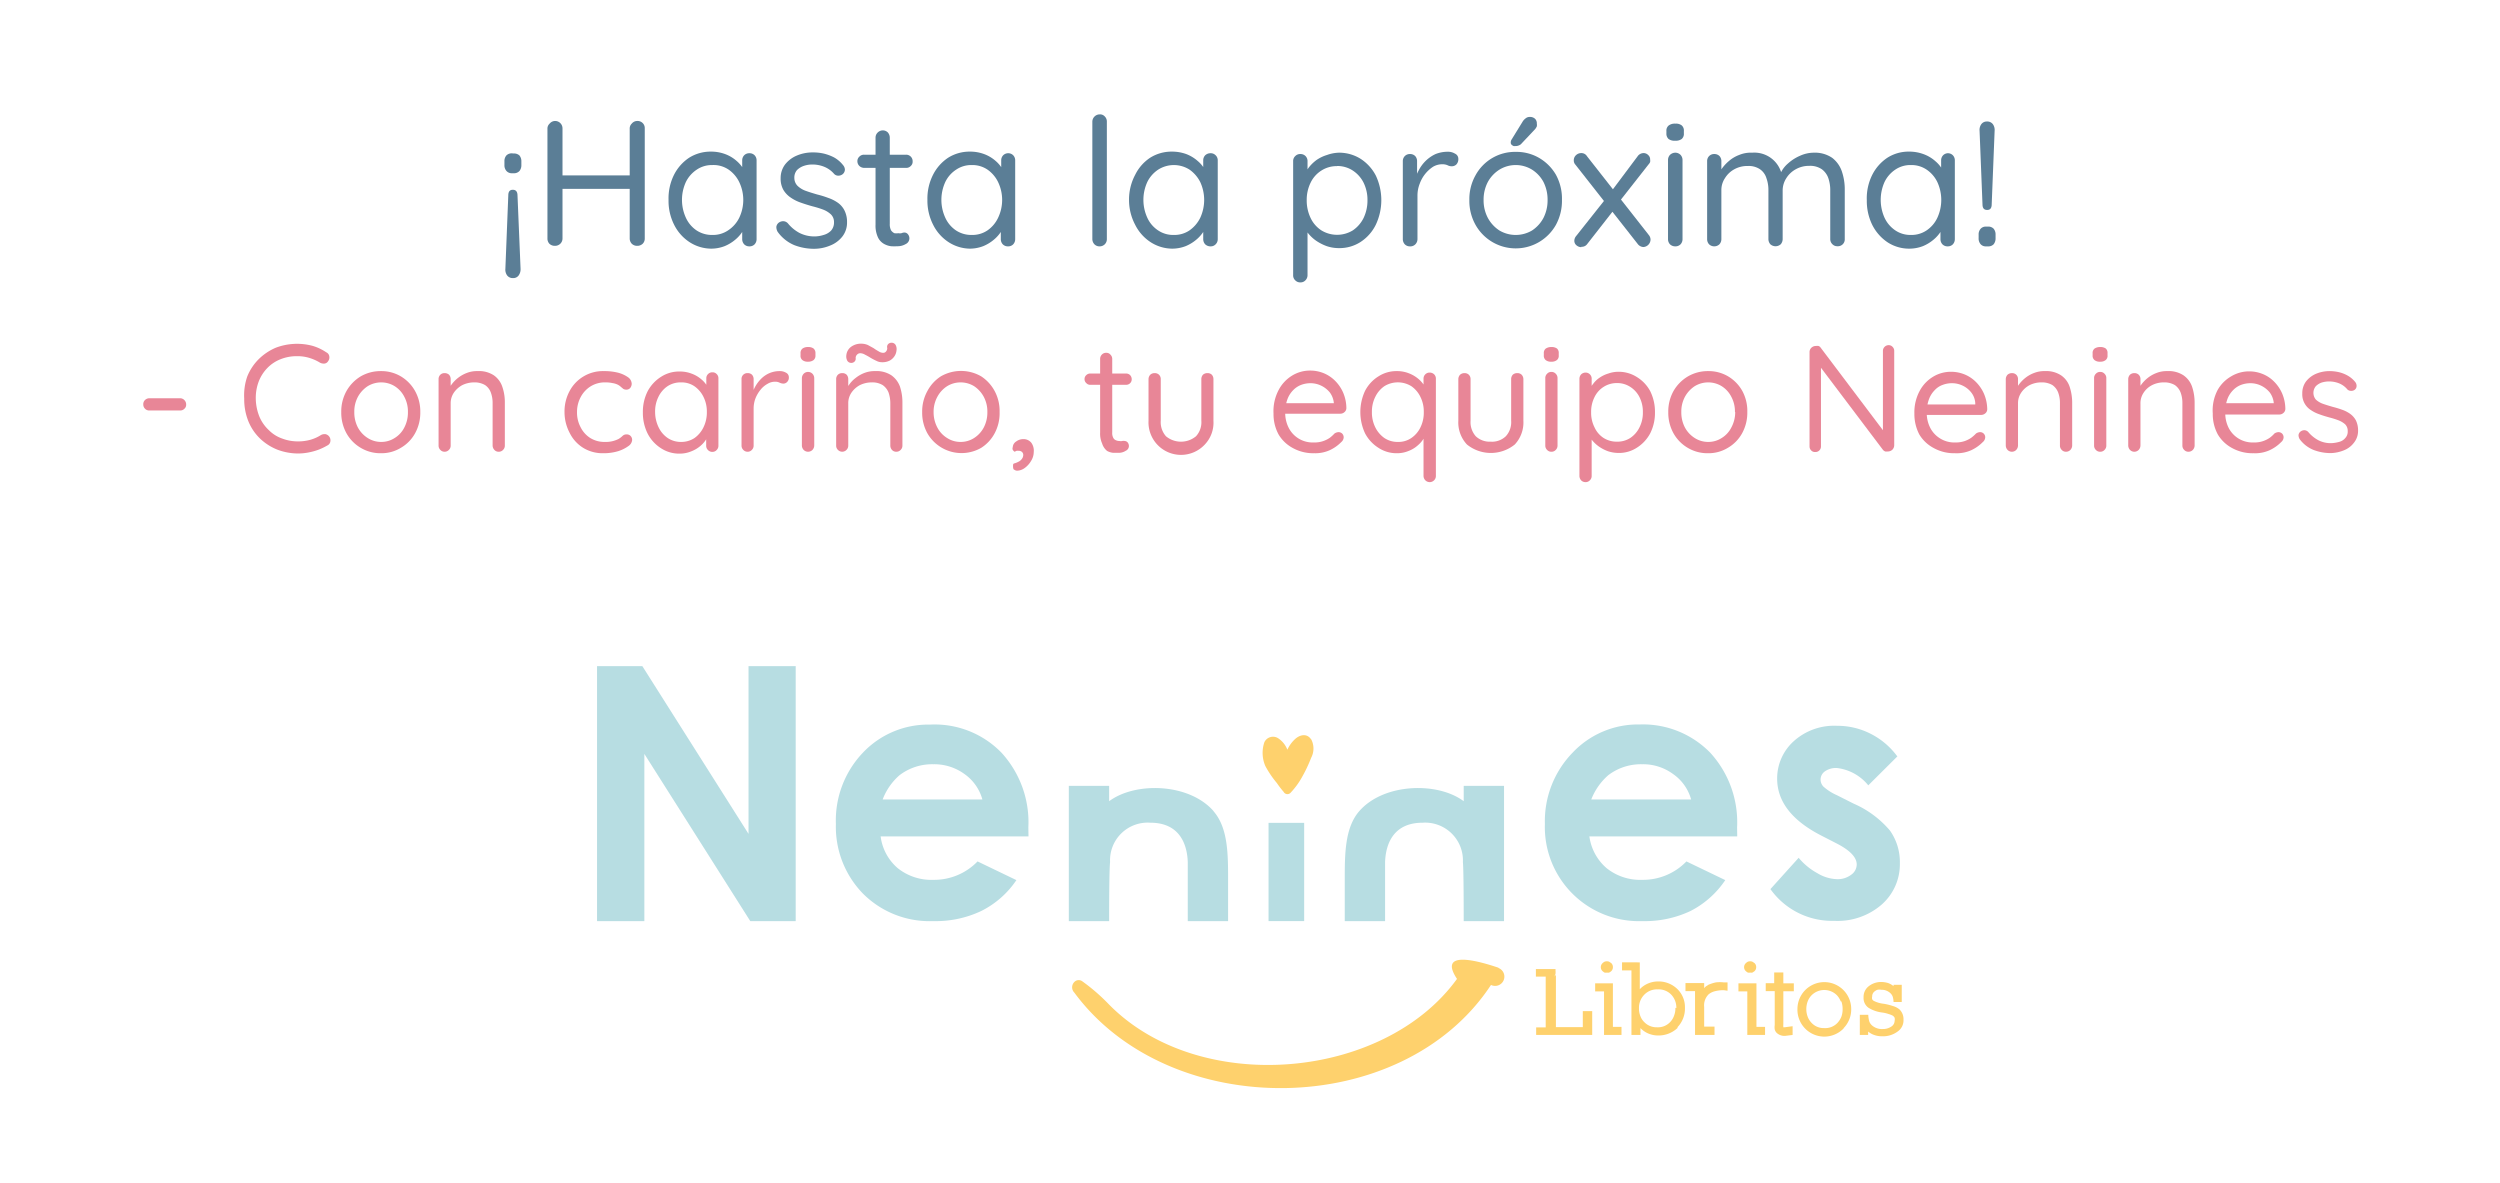 <svg id="Capa_1" data-name="Capa 1" xmlns="http://www.w3.org/2000/svg" viewBox="0 0 186 88"><defs><style>.cls-1{fill:#5b7e96;}.cls-2{fill:#e88697;}.cls-3{fill:#fed16d;}.cls-4{fill:#b7dde2;}</style></defs><path class="cls-1" d="M38.22,11.42a.58.58,0,0,1,.43.15.68.68,0,0,1,.14.44v.27a.68.68,0,0,1-.14.44.55.55,0,0,1-.43.17H38.1a.53.53,0,0,1-.42-.17.63.63,0,0,1-.15-.44V12a.63.63,0,0,1,.15-.44.55.55,0,0,1,.42-.15Zm-.07,2.7c.22,0,.33.12.35.36L38.73,20a.79.79,0,0,1-.14.49.49.49,0,0,1-.42.2.52.52,0,0,1-.44-.2A.73.73,0,0,1,37.6,20l.22-5.54Q37.85,14.12,38.15,14.12Z"/><path class="cls-1" d="M41.3,9a.55.55,0,0,1,.55.54v8.21a.54.54,0,0,1-.17.39.56.56,0,0,1-.39.15.58.58,0,0,1-.41-.15.56.56,0,0,1-.15-.39V9.58a.49.49,0,0,1,.16-.38A.54.54,0,0,1,41.3,9Zm0,4.05h6.17v1h-6.2ZM47.41,9a.54.54,0,0,1,.41.16.52.52,0,0,1,.15.38v8.21a.53.53,0,0,1-.16.39.58.58,0,0,1-.41.15.56.56,0,0,1-.39-.15.57.57,0,0,1-.16-.39V9.58A.5.5,0,0,1,47,9.2.53.53,0,0,1,47.41,9Z"/><path class="cls-1" d="M55.76,11.4a.52.52,0,0,1,.38.15.54.54,0,0,1,.15.38v5.86a.56.56,0,0,1-.15.39.52.52,0,0,1-.38.15.53.53,0,0,1-.39-.15.56.56,0,0,1-.15-.39V16.53l.25,0a1.22,1.22,0,0,1-.2.65,2.59,2.59,0,0,1-.54.63,3,3,0,0,1-.81.5,2.79,2.79,0,0,1-1,.19A3,3,0,0,1,51.28,18a3.29,3.29,0,0,1-1.13-1.29,3.93,3.93,0,0,1-.41-1.84A3.91,3.91,0,0,1,50.15,13a3.32,3.32,0,0,1,1.13-1.27,3,3,0,0,1,1.6-.45,3,3,0,0,1,1.06.18,2.72,2.72,0,0,1,.86.51,2.51,2.51,0,0,1,.57.7,1.68,1.68,0,0,1,.19.77l-.34-.08V11.93a.54.54,0,0,1,.15-.38A.53.53,0,0,1,55.76,11.4ZM53,17.48a2,2,0,0,0,1.17-.34A2.36,2.36,0,0,0,55,16.2a3.08,3.08,0,0,0,0-2.65,2.4,2.4,0,0,0-.79-.93A2,2,0,0,0,53,12.28a2,2,0,0,0-1.16.34,2.34,2.34,0,0,0-.81.92,3.19,3.19,0,0,0,0,2.66,2.28,2.28,0,0,0,.79.94A2.07,2.07,0,0,0,53,17.48Z"/><path class="cls-1" d="M57.86,17.25a.71.71,0,0,1-.1-.37.46.46,0,0,1,.22-.34.54.54,0,0,1,.33-.08.48.48,0,0,1,.32.17,2.82,2.82,0,0,0,.85.7,2.47,2.47,0,0,0,1.17.26,2.32,2.32,0,0,0,.63-.11,1.22,1.22,0,0,0,.55-.32.9.9,0,0,0,.22-.62.79.79,0,0,0-.23-.59,1.79,1.79,0,0,0-.59-.36,7.19,7.19,0,0,0-.78-.24c-.29-.08-.58-.17-.86-.27a3,3,0,0,1-.76-.38,1.79,1.79,0,0,1-.55-.58,1.7,1.7,0,0,1-.2-.87,1.67,1.67,0,0,1,.32-1,2.17,2.17,0,0,1,.87-.67,3,3,0,0,1,1.21-.24,3.56,3.56,0,0,1,.78.08,3.43,3.43,0,0,1,.79.29,2.26,2.26,0,0,1,.67.57.55.55,0,0,1,.14.33.45.45,0,0,1-.18.36.51.51,0,0,1-.32.1.42.42,0,0,1-.3-.13,1.92,1.92,0,0,0-.71-.52,2.32,2.32,0,0,0-.92-.18,1.91,1.91,0,0,0-.62.1,1.32,1.32,0,0,0-.51.31.85.85,0,0,0-.2.6.83.83,0,0,0,.24.58,1.71,1.71,0,0,0,.61.37c.25.09.54.18.85.27a6.94,6.94,0,0,1,.81.25,2.85,2.85,0,0,1,.72.36,1.56,1.56,0,0,1,.5.58,1.91,1.91,0,0,1,.19.88,1.69,1.69,0,0,1-.35,1.06,2.15,2.15,0,0,1-.91.67,3.09,3.09,0,0,1-1.22.24,4.08,4.08,0,0,1-1.44-.27A2.9,2.9,0,0,1,57.86,17.25Z"/><path class="cls-1" d="M64.29,11.51h3.12a.48.48,0,0,1,.49.5.42.42,0,0,1-.14.34.45.45,0,0,1-.35.14H64.29a.52.52,0,0,1-.35-.14.49.49,0,0,1-.15-.35.45.45,0,0,1,.15-.35A.47.47,0,0,1,64.29,11.51ZM65.68,9.7a.53.53,0,0,1,.38.16.6.6,0,0,1,.14.39v6.4a1,1,0,0,0,.09.48.65.65,0,0,0,.25.22,1,1,0,0,0,.3,0,.56.56,0,0,0,.23,0,.59.59,0,0,1,.23-.05.33.33,0,0,1,.25.13.47.47,0,0,1-.17.73,1.17,1.17,0,0,1-.62.16,4,4,0,0,1-.46,0,1.44,1.44,0,0,1-.54-.18,1.09,1.09,0,0,1-.44-.48,2.06,2.06,0,0,1-.18-.95V10.25a.53.53,0,0,1,.16-.39A.55.55,0,0,1,65.68,9.7Z"/><path class="cls-1" d="M75,11.4a.52.52,0,0,1,.38.15.54.54,0,0,1,.15.38v5.86a.56.56,0,0,1-.15.39.52.52,0,0,1-.38.15.53.53,0,0,1-.39-.15.56.56,0,0,1-.15-.39V16.53l.25,0a1.32,1.32,0,0,1-.2.65,2.59,2.59,0,0,1-.54.63,3,3,0,0,1-.81.5,2.79,2.79,0,0,1-1,.19A3,3,0,0,1,70.55,18a3.29,3.29,0,0,1-1.13-1.29A3.93,3.93,0,0,1,69,14.87,3.91,3.91,0,0,1,69.42,13a3.32,3.32,0,0,1,1.13-1.27,3,3,0,0,1,1.6-.45,3,3,0,0,1,1.06.18,2.72,2.72,0,0,1,.86.51,2.31,2.31,0,0,1,.56.7,1.58,1.58,0,0,1,.2.77l-.34-.08V11.93a.54.54,0,0,1,.15-.38A.53.53,0,0,1,75,11.4ZM72.3,17.48a2,2,0,0,0,1.17-.34,2.36,2.36,0,0,0,.79-.94,3.08,3.08,0,0,0,0-2.65,2.4,2.4,0,0,0-.79-.93,2,2,0,0,0-1.17-.34,2,2,0,0,0-1.16.34,2.27,2.27,0,0,0-.81.92,3.19,3.19,0,0,0,0,2.66,2.28,2.28,0,0,0,.79.94A2.07,2.07,0,0,0,72.3,17.48Z"/><path class="cls-1" d="M82.35,17.79a.53.53,0,0,1-.16.39.54.54,0,0,1-.38.15.52.52,0,0,1-.38-.15.57.57,0,0,1-.16-.39V9.05a.55.55,0,0,1,.55-.54.46.46,0,0,1,.38.16.52.52,0,0,1,.15.38Z"/><path class="cls-1" d="M90.07,11.4a.5.5,0,0,1,.37.15.51.51,0,0,1,.16.38v5.86a.53.53,0,0,1-.16.39.5.5,0,0,1-.37.15.57.57,0,0,1-.4-.15.56.56,0,0,1-.15-.39V16.53l.25,0a1.22,1.22,0,0,1-.2.65,2.59,2.59,0,0,1-.54.63,3,3,0,0,1-.81.5,2.79,2.79,0,0,1-1,.19A3,3,0,0,1,85.58,18a3.29,3.29,0,0,1-1.13-1.29A3.93,3.93,0,0,1,84,14.87,3.91,3.91,0,0,1,84.46,13a3.22,3.22,0,0,1,1.12-1.27,3,3,0,0,1,1.6-.45,3.12,3.12,0,0,1,1.07.18,2.79,2.79,0,0,1,.85.51,2.34,2.34,0,0,1,.57.7,1.7,1.7,0,0,1,.2.77l-.35-.08V11.93a.54.54,0,0,1,.15-.38A.57.57,0,0,1,90.07,11.4Zm-2.74,6.08a2,2,0,0,0,1.17-.34,2.47,2.47,0,0,0,.8-.94,3.17,3.17,0,0,0,0-2.65,2.51,2.51,0,0,0-.8-.93,2.17,2.17,0,0,0-2.33,0,2.34,2.34,0,0,0-.81.92,3.19,3.19,0,0,0,0,2.66,2.23,2.23,0,0,0,.8.94A2,2,0,0,0,87.33,17.48Z"/><path class="cls-1" d="M99.6,11.36a3,3,0,0,1,1.62.45,3.28,3.28,0,0,1,1.14,1.25,4.29,4.29,0,0,1,0,3.66A3.22,3.22,0,0,1,101.23,18a2.88,2.88,0,0,1-1.6.46,2.83,2.83,0,0,1-.93-.15,3.59,3.59,0,0,1-.78-.4,2.83,2.83,0,0,1-.59-.55,2.09,2.09,0,0,1-.35-.63l.3-.17v3.91a.54.54,0,0,1-.15.38.49.49,0,0,1-.38.16.5.5,0,0,1-.38-.15.5.5,0,0,1-.16-.39V12a.5.5,0,0,1,.16-.39.5.5,0,0,1,.38-.15.52.52,0,0,1,.38.15.53.53,0,0,1,.15.39v1.17l-.2-.1a1.83,1.83,0,0,1,.32-.64,2.94,2.94,0,0,1,.57-.54,2.8,2.8,0,0,1,.76-.36A2.83,2.83,0,0,1,99.6,11.36Zm-.12,1a2.11,2.11,0,0,0-1.17.33,2.18,2.18,0,0,0-.8.9,2.9,2.9,0,0,0-.29,1.31,3,3,0,0,0,.29,1.32,2.24,2.24,0,0,0,.8.92,2.24,2.24,0,0,0,2.34,0,2.39,2.39,0,0,0,.8-.92,3,3,0,0,0,.29-1.32,2.9,2.9,0,0,0-.29-1.31,2.33,2.33,0,0,0-.8-.9A2.11,2.11,0,0,0,99.48,12.35Z"/><path class="cls-1" d="M104.9,18.33a.52.52,0,0,1-.38-.15.56.56,0,0,1-.15-.39V12a.53.53,0,0,1,.15-.39.52.52,0,0,1,.38-.15.53.53,0,0,1,.39.15.56.56,0,0,1,.14.39v1.74l-.16-.28a2.76,2.76,0,0,1,.29-.8,2.71,2.71,0,0,1,.52-.7,2.63,2.63,0,0,1,.73-.5,2.44,2.44,0,0,1,.9-.17,1,1,0,0,1,.54.14.42.42,0,0,1,.25.39.57.57,0,0,1-.15.42.48.48,0,0,1-.33.13.64.64,0,0,1-.33-.08,1,1,0,0,0-.4-.07,1.37,1.37,0,0,0-.66.18,2.53,2.53,0,0,0-1,1.26,2.39,2.39,0,0,0-.17.89v3.23a.56.56,0,0,1-.15.39A.52.52,0,0,1,104.9,18.33Z"/><path class="cls-1" d="M116.21,14.88a3.75,3.75,0,0,1-.45,1.85A3.44,3.44,0,0,1,114.52,18a3.43,3.43,0,0,1-4.74-1.27,3.65,3.65,0,0,1-.46-1.85,3.62,3.62,0,0,1,.46-1.84,3.34,3.34,0,0,1,3-1.74,3.34,3.34,0,0,1,1.75.46A3.46,3.46,0,0,1,115.76,13,3.72,3.72,0,0,1,116.21,14.88Zm-1.07,0a2.92,2.92,0,0,0-.31-1.35,2.48,2.48,0,0,0-.85-.91,2.32,2.32,0,0,0-2.42,0,2.51,2.51,0,0,0-.86.91,2.81,2.81,0,0,0-.32,1.35,2.77,2.77,0,0,0,.32,1.34,2.57,2.57,0,0,0,.86.93,2.38,2.38,0,0,0,2.42,0,2.54,2.54,0,0,0,.85-.93A2.88,2.88,0,0,0,115.14,14.88Zm-2.46-4a.34.34,0,0,1-.18-.08.22.22,0,0,1-.1-.21.4.4,0,0,1,.07-.22l.8-1.3a.84.84,0,0,1,.22-.25.47.47,0,0,1,.32-.12.54.54,0,0,1,.4.14.48.48,0,0,1,.13.36.59.59,0,0,1,0,.2,1.06,1.06,0,0,1-.12.2l-1,1.06a.48.48,0,0,1-.22.16A.58.58,0,0,1,112.68,10.86Z"/><path class="cls-1" d="M117.65,11.39a.48.48,0,0,1,.42.23l4.62,5.89a.54.54,0,0,1,.11.32.57.57,0,0,1-.53.55.57.57,0,0,1-.44-.25l-4.62-5.88a.45.45,0,0,1-.12-.32.51.51,0,0,1,.17-.39A.56.56,0,0,1,117.65,11.39Zm0,7a.56.56,0,0,1-.35-.13.43.43,0,0,1-.17-.35.56.56,0,0,1,.12-.33l2.18-2.75.57.88-1.93,2.47A.49.49,0,0,1,117.65,18.36Zm4.61-7a.47.47,0,0,1,.37.15.42.42,0,0,1,.14.33.57.57,0,0,1,0,.18.47.47,0,0,1-.1.16L120.48,15l-.56-.81,1.91-2.55A.55.55,0,0,1,122.26,11.39Z"/><path class="cls-1" d="M124.63,10.47a.75.75,0,0,1-.49-.13.53.53,0,0,1-.16-.41V9.74a.48.48,0,0,1,.18-.41.75.75,0,0,1,.49-.13.69.69,0,0,1,.47.13.5.5,0,0,1,.16.41v.19a.5.5,0,0,1-.16.41A.75.75,0,0,1,124.63,10.47Zm.55,7.32a.56.56,0,0,1-.15.39.54.54,0,0,1-.38.15.57.57,0,0,1-.4-.15.56.56,0,0,1-.15-.39V11.91a.56.56,0,0,1,.15-.39.58.58,0,0,1,.4-.16.55.55,0,0,1,.38.16.56.56,0,0,1,.15.39Z"/><path class="cls-1" d="M130.37,11.36a2.09,2.09,0,0,1,2.22,1.76h-.2l.09-.24a2.1,2.1,0,0,1,.55-.72,3.23,3.23,0,0,1,.89-.57,2.5,2.5,0,0,1,1-.23,2.29,2.29,0,0,1,1.39.38,2.14,2.14,0,0,1,.72,1,4.17,4.17,0,0,1,.22,1.41v3.63a.51.51,0,0,1-.54.54.5.5,0,0,1-.38-.15.53.53,0,0,1-.16-.39v-3.6a2.73,2.73,0,0,0-.14-.92,1.38,1.38,0,0,0-.49-.67,1.53,1.53,0,0,0-.93-.25,2,2,0,0,0-1,.25,1.91,1.91,0,0,0-.71.67,1.68,1.68,0,0,0-.27.92v3.6a.6.6,0,0,1-.14.39.58.58,0,0,1-.78,0,.6.6,0,0,1-.14-.39V14.15a2.57,2.57,0,0,0-.15-.9,1.24,1.24,0,0,0-.48-.66,1.5,1.5,0,0,0-.9-.24,2,2,0,0,0-1,.24,1.85,1.85,0,0,0-.7.66,1.59,1.59,0,0,0-.27.9v3.64a.56.56,0,0,1-.15.39.56.56,0,0,1-.76,0,.56.56,0,0,1-.15-.39V12a.53.53,0,0,1,.15-.39.52.52,0,0,1,.38-.15.53.53,0,0,1,.39.15.56.56,0,0,1,.14.39v1l-.29.32a2,2,0,0,1,.27-.69,3.08,3.08,0,0,1,.57-.64,2.5,2.5,0,0,1,.77-.46A2.26,2.26,0,0,1,130.37,11.36Z"/><path class="cls-1" d="M144.91,11.4a.52.52,0,0,1,.38.15.54.54,0,0,1,.15.38v5.86a.56.56,0,0,1-.15.39.52.52,0,0,1-.38.15.53.53,0,0,1-.39-.15.56.56,0,0,1-.15-.39V16.53l.25,0a1.32,1.32,0,0,1-.2.65,2.59,2.59,0,0,1-.54.63,3,3,0,0,1-.81.5,2.79,2.79,0,0,1-1,.19,2.93,2.93,0,0,1-1.63-.47,3.4,3.4,0,0,1-1.14-1.29,4.05,4.05,0,0,1-.41-1.84A3.91,3.91,0,0,1,139.3,13a3.32,3.32,0,0,1,1.13-1.27,2.93,2.93,0,0,1,1.6-.45,3.06,3.06,0,0,1,1.06.18A2.72,2.72,0,0,1,144,12a2.31,2.31,0,0,1,.56.7,1.58,1.58,0,0,1,.2.77l-.34-.08V11.93a.54.54,0,0,1,.15-.38A.53.53,0,0,1,144.91,11.4Zm-2.73,6.08a2,2,0,0,0,1.16-.34,2.3,2.3,0,0,0,.8-.94,3.17,3.17,0,0,0,0-2.65,2.34,2.34,0,0,0-.8-.93,2,2,0,0,0-1.16-.34,2,2,0,0,0-1.17.34,2.32,2.32,0,0,0-.8.92,3.25,3.25,0,0,0,0,2.66,2.3,2.3,0,0,0,.8.94A2,2,0,0,0,142.18,17.48Z"/><path class="cls-1" d="M147.78,18.33a.51.51,0,0,1-.42-.16.64.64,0,0,1-.15-.45v-.26a.62.62,0,0,1,.15-.44.51.51,0,0,1,.42-.16h.12a.54.54,0,0,1,.43.16.66.66,0,0,1,.14.44v.26a.69.69,0,0,1-.14.45.54.54,0,0,1-.43.16Zm.07-2.71c-.22,0-.33-.11-.35-.35l-.22-5.54a.73.73,0,0,1,.13-.49.5.5,0,0,1,.42-.2.52.52,0,0,1,.44.2.73.73,0,0,1,.13.49l-.22,5.54C148.16,15.51,148.05,15.62,147.85,15.62Z"/><path class="cls-2" d="M11.11,30.54a.42.42,0,0,1-.32-.13.44.44,0,0,1-.13-.32.42.42,0,0,1,.13-.33.46.46,0,0,1,.32-.13H13.4a.43.43,0,0,1,.32.14.45.45,0,0,1,.13.34.38.38,0,0,1-.13.3.42.42,0,0,1-.32.13Z"/><path class="cls-2" d="M24.27,26.21a.39.39,0,0,1,.23.3.47.47,0,0,1-.1.38.35.35,0,0,1-.26.16.61.61,0,0,1-.32-.06,3.38,3.38,0,0,0-.8-.36,3,3,0,0,0-.91-.13,3.23,3.23,0,0,0-1.22.22,2.79,2.79,0,0,0-1,.66,3,3,0,0,0-.64,1,3.44,3.44,0,0,0-.22,1.26A3.73,3.73,0,0,0,19.3,31,2.91,2.91,0,0,0,20,32a2.59,2.59,0,0,0,1,.63,3.27,3.27,0,0,0,1.19.21,3.37,3.37,0,0,0,.9-.12,3,3,0,0,0,.8-.36.61.61,0,0,1,.32-.06.47.47,0,0,1,.37.54.39.39,0,0,1-.22.3,4.79,4.79,0,0,1-.64.31,4.61,4.61,0,0,1-.75.21,4.13,4.13,0,0,1-.78.08,4.42,4.42,0,0,1-1.54-.28,4,4,0,0,1-1.28-.81,3.75,3.75,0,0,1-.88-1.28,4.38,4.38,0,0,1-.32-1.71A4.27,4.27,0,0,1,18.4,28a3.87,3.87,0,0,1,.85-1.28,4.1,4.1,0,0,1,1.27-.85,4.46,4.46,0,0,1,2.73-.14A3.6,3.6,0,0,1,24.27,26.21Z"/><path class="cls-2" d="M31.27,30.66a3.16,3.16,0,0,1-.39,1.58,2.82,2.82,0,0,1-1.06,1.08,2.76,2.76,0,0,1-1.48.4,2.86,2.86,0,0,1-1.5-.4,2.89,2.89,0,0,1-1.06-1.08,3.16,3.16,0,0,1-.39-1.58,3.13,3.13,0,0,1,.39-1.57A3,3,0,0,1,26.84,28a2.94,2.94,0,0,1,1.5-.39,2.85,2.85,0,0,1,1.48.39,2.92,2.92,0,0,1,1.06,1.09A3.13,3.13,0,0,1,31.27,30.66Zm-.92,0a2.32,2.32,0,0,0-.27-1.14,2,2,0,0,0-.72-.79,1.91,1.91,0,0,0-1-.28,1.93,1.93,0,0,0-1,.28,2.22,2.22,0,0,0-.73.79,2.32,2.32,0,0,0-.27,1.14,2.41,2.41,0,0,0,.27,1.15,2.11,2.11,0,0,0,.73.78,1.85,1.85,0,0,0,1,.29,1.83,1.83,0,0,0,1-.29,1.94,1.94,0,0,0,.72-.78A2.41,2.41,0,0,0,30.35,30.66Z"/><path class="cls-2" d="M35.53,27.61a2,2,0,0,1,1.22.32,1.69,1.69,0,0,1,.62.84,3.51,3.51,0,0,1,.19,1.2v3.17a.44.44,0,0,1-.13.33.43.43,0,0,1-.32.14.42.42,0,0,1-.33-.14.49.49,0,0,1-.13-.33V30a2.22,2.22,0,0,0-.13-.79,1.14,1.14,0,0,0-.43-.56,1.53,1.53,0,0,0-.82-.2,2,2,0,0,0-.87.2,1.8,1.8,0,0,0-.63.56,1.39,1.39,0,0,0-.24.79v3.14a.44.44,0,0,1-.13.33.43.43,0,0,1-.32.14.42.42,0,0,1-.32-.14.44.44,0,0,1-.13-.33V28.22a.45.45,0,0,1,.13-.34.44.44,0,0,1,.32-.12.48.48,0,0,1,.33.12.49.49,0,0,1,.12.34V29l-.23.25a1.69,1.69,0,0,1,.26-.59,2.6,2.6,0,0,1,.51-.54,2.52,2.52,0,0,1,.68-.38A2.07,2.07,0,0,1,35.53,27.61Z"/><path class="cls-2" d="M44.94,27.61a4.21,4.21,0,0,1,1.05.12,2.32,2.32,0,0,1,.74.34.62.62,0,0,1,.27.49.53.53,0,0,1-.1.29.36.36,0,0,1-.29.14.43.43,0,0,1-.24-.06l-.18-.15a1,1,0,0,0-.23-.16,1.37,1.37,0,0,0-.4-.12,2.29,2.29,0,0,0-.52-.05,2,2,0,0,0-1.09.29,2.08,2.08,0,0,0-.74.79,2.34,2.34,0,0,0-.28,1.13,2.3,2.3,0,0,0,.27,1.13,2,2,0,0,0,.72.8,2,2,0,0,0,1.07.29,2.1,2.1,0,0,0,.63-.07,2.25,2.25,0,0,0,.4-.15,1.65,1.65,0,0,0,.3-.23.4.4,0,0,1,.3-.11.38.38,0,0,1,.3.12.41.41,0,0,1,.11.31.6.6,0,0,1-.28.44,2.63,2.63,0,0,1-.77.38,3.73,3.73,0,0,1-1.09.15,2.76,2.76,0,0,1-1.5-.4,2.72,2.72,0,0,1-1-1.1A3.32,3.32,0,0,1,42,30.66a3.2,3.2,0,0,1,.37-1.55,2.8,2.8,0,0,1,2.54-1.5Z"/><path class="cls-2" d="M53,27.7a.41.41,0,0,1,.32.13.42.42,0,0,1,.13.32v5a.44.44,0,0,1-.13.33.42.42,0,0,1-.32.14.44.44,0,0,1-.33-.14.44.44,0,0,1-.13-.33V32.07l.21,0a1,1,0,0,1-.17.55,2.14,2.14,0,0,1-.46.55,2.38,2.38,0,0,1-.69.41,2.24,2.24,0,0,1-.86.17,2.46,2.46,0,0,1-1.39-.4,2.81,2.81,0,0,1-1-1.1,3.43,3.43,0,0,1-.35-1.57,3.38,3.38,0,0,1,.36-1.58,2.85,2.85,0,0,1,1-1.07,2.47,2.47,0,0,1,1.37-.39,2.44,2.44,0,0,1,.9.16,2.31,2.31,0,0,1,.73.43,1.93,1.93,0,0,1,.48.6,1.43,1.43,0,0,1,.17.65l-.29-.07V28.15a.42.42,0,0,1,.13-.32A.43.43,0,0,1,53,27.7Zm-2.33,5.18a1.78,1.78,0,0,0,1-.29,2.1,2.1,0,0,0,.67-.8,2.51,2.51,0,0,0,.25-1.14,2.43,2.43,0,0,0-.25-1.12,2.07,2.07,0,0,0-.67-.79,1.7,1.7,0,0,0-1-.29,1.76,1.76,0,0,0-1,.28,2,2,0,0,0-.68.79,2.44,2.44,0,0,0-.25,1.13A2.64,2.64,0,0,0,49,31.79a2,2,0,0,0,.68.8A1.78,1.78,0,0,0,50.71,32.88Z"/><path class="cls-2" d="M55.62,33.61a.43.43,0,0,1-.32-.14.44.44,0,0,1-.13-.33V28.22a.43.43,0,0,1,.45-.46.45.45,0,0,1,.33.12.49.49,0,0,1,.12.34V29.7l-.13-.24a2.21,2.21,0,0,1,.24-.68,2.62,2.62,0,0,1,.45-.6,2,2,0,0,1,.62-.42,1.92,1.92,0,0,1,.77-.15.9.9,0,0,1,.46.12.37.37,0,0,1,.21.33.45.45,0,0,1-.13.36.38.38,0,0,1-.28.12.68.68,0,0,1-.28-.07.71.71,0,0,0-.34-.07,1.06,1.06,0,0,0-.56.16,1.72,1.72,0,0,0-.51.43,2.41,2.41,0,0,0-.38.64,2.14,2.14,0,0,0-.14.76v2.75a.44.44,0,0,1-.13.33A.42.42,0,0,1,55.62,33.61Z"/><path class="cls-2" d="M60.11,26.91a.61.61,0,0,1-.41-.12.4.4,0,0,1-.14-.35v-.16a.41.41,0,0,1,.15-.35.67.67,0,0,1,.41-.11.65.65,0,0,1,.41.11.44.44,0,0,1,.14.35v.16a.42.42,0,0,1-.14.35A.66.66,0,0,1,60.11,26.91Zm.47,6.23a.49.49,0,0,1-.13.33.46.46,0,0,1-.66,0,.49.49,0,0,1-.13-.33v-5a.49.49,0,0,1,.13-.33.46.46,0,0,1,.66,0,.49.49,0,0,1,.13.33Z"/><path class="cls-2" d="M65.12,27.61a2,2,0,0,1,1.21.32,1.77,1.77,0,0,1,.63.84,3.78,3.78,0,0,1,.18,1.2v3.17a.44.44,0,0,1-.13.33.43.43,0,0,1-.32.14.42.42,0,0,1-.33-.14.48.48,0,0,1-.12-.33V30a2.47,2.47,0,0,0-.13-.79,1.22,1.22,0,0,0-.44-.56,1.47,1.47,0,0,0-.81-.2,2,2,0,0,0-.88.2,1.8,1.8,0,0,0-.63.56,1.39,1.39,0,0,0-.24.79v3.14a.44.44,0,0,1-.13.33.44.44,0,0,1-.64,0,.44.44,0,0,1-.13-.33V28.22a.45.45,0,0,1,.13-.34.44.44,0,0,1,.32-.12.45.45,0,0,1,.33.12.49.49,0,0,1,.12.34V29l-.22.25a1.39,1.39,0,0,1,.26-.59,2.16,2.16,0,0,1,.51-.54,2.47,2.47,0,0,1,.67-.38A2.09,2.09,0,0,1,65.12,27.61ZM63.35,27a.34.34,0,0,1-.31-.16.68.68,0,0,1-.07-.43.88.88,0,0,1,.34-.6,1.25,1.25,0,0,1,.8-.24,1.23,1.23,0,0,1,.46.1l.42.23a4,4,0,0,0,.38.24.65.65,0,0,0,.32.11.26.26,0,0,0,.23-.1.36.36,0,0,0,.09-.26.31.31,0,0,1,.06-.28.34.34,0,0,1,.25-.11.34.34,0,0,1,.31.16.63.63,0,0,1,.07.41.92.92,0,0,1-.15.43,1,1,0,0,1-.36.33,1.2,1.2,0,0,1-.57.12.91.91,0,0,1-.41-.1,4.64,4.64,0,0,1-.44-.23,4.49,4.49,0,0,0-.41-.23.74.74,0,0,0-.34-.11.32.32,0,0,0-.24.09.36.36,0,0,0-.12.26.3.3,0,0,1-.08.27A.33.33,0,0,1,63.35,27Z"/><path class="cls-2" d="M74.37,30.66A3.16,3.16,0,0,1,74,32.24a2.87,2.87,0,0,1-1,1.08,2.93,2.93,0,0,1-4-1.08,3.16,3.16,0,0,1-.39-1.58,3.13,3.13,0,0,1,.39-1.57A2.92,2.92,0,0,1,70,28a3,3,0,0,1,3,0,3,3,0,0,1,1,1.09A3.13,3.13,0,0,1,74.37,30.66Zm-.91,0a2.32,2.32,0,0,0-.27-1.14,2.19,2.19,0,0,0-.72-.79,1.92,1.92,0,0,0-1-.28,1.9,1.9,0,0,0-1,.28,2.13,2.13,0,0,0-.73.79,2.32,2.32,0,0,0-.28,1.14,2.42,2.42,0,0,0,.28,1.15,2,2,0,0,0,.73.78,1.82,1.82,0,0,0,1,.29,1.84,1.84,0,0,0,1-.29,2.08,2.08,0,0,0,.72-.78A2.41,2.41,0,0,0,73.46,30.66Z"/><path class="cls-2" d="M76.91,33.63a1.25,1.25,0,0,1-.19.65,1.71,1.71,0,0,1-.47.53,1,1,0,0,1-.58.21.35.35,0,0,1-.2-.07c-.07,0-.1-.13-.1-.26s0-.2.12-.22a1.53,1.53,0,0,0,.27-.11.67.67,0,0,0,.27-.22.49.49,0,0,0,.1-.3.3.3,0,0,0-.1-.22.36.36,0,0,0-.23-.08.52.52,0,0,0-.17,0l-.14.07a.47.47,0,0,1-.14-.14.26.26,0,0,1,0-.2.53.53,0,0,1,.25-.42.88.88,0,0,1,.54-.18.74.74,0,0,1,.59.27A1,1,0,0,1,76.91,33.63Z"/><path class="cls-2" d="M81.12,27.79h2.66a.41.41,0,0,1,.3.12.45.45,0,0,1,.12.31.4.4,0,0,1-.12.29.41.41,0,0,1-.3.12H81.12a.38.38,0,0,1-.3-.13.37.37,0,0,1-.13-.29.38.38,0,0,1,.13-.3A.41.41,0,0,1,81.12,27.79Zm1.19-1.54a.38.38,0,0,1,.31.14.44.44,0,0,1,.13.32v5.46a.76.76,0,0,0,.08.41.37.37,0,0,0,.21.18.56.56,0,0,0,.25.05.42.42,0,0,0,.2,0,.54.54,0,0,1,.2,0,.31.31,0,0,1,.21.11.43.43,0,0,1,.09.28.39.39,0,0,1-.24.34.94.94,0,0,1-.53.15l-.39,0a1.16,1.16,0,0,1-.46-.14A1.12,1.12,0,0,1,82,33a1.77,1.77,0,0,1-.15-.81v-5.5a.45.45,0,0,1,.14-.32A.42.42,0,0,1,82.31,26.25Z"/><path class="cls-2" d="M89.83,27.76a.45.45,0,0,1,.33.12.49.49,0,0,1,.12.34V31.3a2.36,2.36,0,0,1-.64,1.77,2.42,2.42,0,0,1-4.19-1.77V28.22a.49.49,0,0,1,.13-.34.47.47,0,0,1,.32-.12.45.45,0,0,1,.33.12.45.45,0,0,1,.13.34V31.3a1.58,1.58,0,0,0,.39,1.16,1.75,1.75,0,0,0,2.23,0,1.54,1.54,0,0,0,.4-1.16V28.22a.49.49,0,0,1,.12-.34A.48.48,0,0,1,89.83,27.76Z"/><path class="cls-2" d="M97.78,33.72a3.14,3.14,0,0,1-1.6-.39,2.72,2.72,0,0,1-1.05-1,3.16,3.16,0,0,1-.38-1.56A3.37,3.37,0,0,1,95.14,29a2.74,2.74,0,0,1,1-1.06,2.55,2.55,0,0,1,1.33-.37,2.67,2.67,0,0,1,1,.19,2.58,2.58,0,0,1,.86.57,2.86,2.86,0,0,1,.6.88,3,3,0,0,1,.24,1.15.39.39,0,0,1-.14.3.45.45,0,0,1-.31.12H95.27l-.2-.78h4.35l-.18.16V30a1.56,1.56,0,0,0-.3-.8,1.89,1.89,0,0,0-.65-.51,1.84,1.84,0,0,0-.8-.18,2,2,0,0,0-.67.12,1.63,1.63,0,0,0-.6.39,1.89,1.89,0,0,0-.43.67,2.77,2.77,0,0,0-.17,1,2.42,2.42,0,0,0,.27,1.16,2,2,0,0,0,1.85,1.07,2,2,0,0,0,1.2-.35,2.78,2.78,0,0,0,.35-.32.6.6,0,0,1,.3-.1.4.4,0,0,1,.27.11.41.41,0,0,1,.11.28.48.48,0,0,1-.18.35,2.92,2.92,0,0,1-.87.61A2.61,2.61,0,0,1,97.78,33.72Z"/><path class="cls-2" d="M106.38,27.72a.48.48,0,0,1,.32.13.45.45,0,0,1,.13.34v7.22a.44.44,0,0,1-.13.32.45.45,0,0,1-.32.14.46.46,0,0,1-.34-.14.48.48,0,0,1-.13-.32V32.07l.22-.07a1.19,1.19,0,0,1-.17.56,2,2,0,0,1-.46.56,2.17,2.17,0,0,1-.7.43,2.2,2.2,0,0,1-.86.17,2.45,2.45,0,0,1-1.38-.4,2.83,2.83,0,0,1-1-1.08,3.74,3.74,0,0,1,0-3.16,2.75,2.75,0,0,1,1-1.08,2.46,2.46,0,0,1,1.36-.39,2.38,2.38,0,0,1,.89.16,2.43,2.43,0,0,1,.73.43,2.12,2.12,0,0,1,.49.6,1.33,1.33,0,0,1,.18.65l-.3-.07V28.19a.45.45,0,0,1,.47-.47ZM104,32.88a1.7,1.7,0,0,0,1-.29,2,2,0,0,0,.68-.79,2.48,2.48,0,0,0,.25-1.14,2.44,2.44,0,0,0-.25-1.13,2.05,2.05,0,0,0-.68-.8,1.91,1.91,0,0,0-2,0,2.05,2.05,0,0,0-.68.8,2.44,2.44,0,0,0-.25,1.13,2.47,2.47,0,0,0,.25,1.13,2.12,2.12,0,0,0,.68.8A1.77,1.77,0,0,0,104,32.88Z"/><path class="cls-2" d="M112.88,27.76a.45.45,0,0,1,.33.12.49.49,0,0,1,.13.34V31.3a2.4,2.4,0,0,1-.64,1.77,2.83,2.83,0,0,1-3.56,0,2.4,2.4,0,0,1-.64-1.77V28.22a.49.49,0,0,1,.13-.34.48.48,0,0,1,.33-.12.44.44,0,0,1,.32.12.45.45,0,0,1,.13.34V31.3a1.58,1.58,0,0,0,.39,1.16,1.5,1.5,0,0,0,1.11.4,1.48,1.48,0,0,0,1.12-.4,1.54,1.54,0,0,0,.4-1.16V28.22a.49.49,0,0,1,.12-.34A.48.48,0,0,1,112.88,27.76Z"/><path class="cls-2" d="M115.42,26.91a.62.62,0,0,1-.42-.12.42.42,0,0,1-.14-.35v-.16a.41.41,0,0,1,.15-.35.72.72,0,0,1,.42-.11.67.67,0,0,1,.41.11.43.43,0,0,1,.13.35v.16a.4.4,0,0,1-.14.35A.61.61,0,0,1,115.42,26.91Zm.46,6.23a.44.44,0,0,1-.13.33.42.42,0,0,1-.32.14.42.42,0,0,1-.33-.14.44.44,0,0,1-.13-.33v-5a.44.44,0,0,1,.13-.33.42.42,0,0,1,.33-.14.42.42,0,0,1,.32.14.44.44,0,0,1,.13.33Z"/><path class="cls-2" d="M120.4,27.66a2.52,2.52,0,0,1,1.38.39,2.76,2.76,0,0,1,1,1.06,3.46,3.46,0,0,1,.35,1.57,3.37,3.37,0,0,1-.35,1.55,2.82,2.82,0,0,1-1,1.08,2.43,2.43,0,0,1-1.36.39,2.56,2.56,0,0,1-.79-.13,2.94,2.94,0,0,1-.66-.34,2.57,2.57,0,0,1-.51-.47,1.9,1.9,0,0,1-.29-.54l.25-.14v3.33a.44.44,0,0,1-.13.32.42.42,0,0,1-.33.14.44.44,0,0,1-.32-.13.49.49,0,0,1-.13-.33V28.19a.49.49,0,0,1,.13-.34.48.48,0,0,1,.32-.13.45.45,0,0,1,.46.47v1l-.17-.09a1.4,1.4,0,0,1,.28-.54,1.91,1.91,0,0,1,.48-.46,2.3,2.3,0,0,1,.65-.31A2.25,2.25,0,0,1,120.4,27.66Zm-.1.84a1.81,1.81,0,0,0-1,.29,1.84,1.84,0,0,0-.67.76,2.41,2.41,0,0,0-.25,1.13,2.39,2.39,0,0,0,.25,1.11,1.86,1.86,0,0,0,.67.79,1.81,1.81,0,0,0,1,.28,1.76,1.76,0,0,0,1-.28,2,2,0,0,0,.68-.79,2.39,2.39,0,0,0,.25-1.11,2.41,2.41,0,0,0-.25-1.13,1.93,1.93,0,0,0-.68-.76A1.77,1.77,0,0,0,120.3,28.5Z"/><path class="cls-2" d="M130,30.66a3.16,3.16,0,0,1-.39,1.58,2.82,2.82,0,0,1-1.06,1.08,2.76,2.76,0,0,1-1.48.4,2.86,2.86,0,0,1-1.5-.4,2.89,2.89,0,0,1-1.06-1.08,3.16,3.16,0,0,1-.39-1.58,3.13,3.13,0,0,1,.39-1.57A3,3,0,0,1,125.59,28a2.94,2.94,0,0,1,1.5-.39,2.85,2.85,0,0,1,1.48.39,2.92,2.92,0,0,1,1.06,1.09A3.13,3.13,0,0,1,130,30.66Zm-.92,0a2.32,2.32,0,0,0-.27-1.14,2,2,0,0,0-.72-.79,1.91,1.91,0,0,0-1-.28,1.93,1.93,0,0,0-1,.28,2.22,2.22,0,0,0-.73.79,2.32,2.32,0,0,0-.27,1.14,2.41,2.41,0,0,0,.27,1.15,2.11,2.11,0,0,0,.73.78,1.85,1.85,0,0,0,1,.29,1.83,1.83,0,0,0,1-.29,1.94,1.94,0,0,0,.72-.78A2.41,2.41,0,0,0,129.1,30.66Z"/><path class="cls-2" d="M140.51,25.68a.38.38,0,0,1,.3.13.41.41,0,0,1,.12.3v7a.48.48,0,0,1-.14.35.49.49,0,0,1-.34.13.72.72,0,0,1-.19,0,.5.5,0,0,1-.16-.11l-4.84-6.41.22-.12v6.26a.41.41,0,0,1-.12.3.4.4,0,0,1-.31.12.38.38,0,0,1-.3-.12.41.41,0,0,1-.12-.3v-7a.44.44,0,0,1,.14-.34.48.48,0,0,1,.32-.13,1,1,0,0,1,.21,0,.34.34,0,0,1,.16.13l4.76,6.31-.13.18V26.11a.41.41,0,0,1,.12-.3A.42.42,0,0,1,140.51,25.68Z"/><path class="cls-2" d="M145.45,33.72a3.12,3.12,0,0,1-1.59-.39,2.74,2.74,0,0,1-1.06-1,3.27,3.27,0,0,1-.37-1.56,3.37,3.37,0,0,1,.39-1.68,2.74,2.74,0,0,1,1-1.06,2.55,2.55,0,0,1,1.33-.37,2.7,2.7,0,0,1,1,.19,2.58,2.58,0,0,1,.86.57,2.86,2.86,0,0,1,.6.88,3,3,0,0,1,.24,1.15.39.39,0,0,1-.14.3.47.47,0,0,1-.32.12H143l-.2-.78h4.34l-.18.16V30a1.4,1.4,0,0,0-.3-.8,1.77,1.77,0,0,0-.64-.51,1.84,1.84,0,0,0-.8-.18,1.93,1.93,0,0,0-.67.12,1.49,1.49,0,0,0-.6.39,1.89,1.89,0,0,0-.43.67,2.77,2.77,0,0,0-.17,1,2.42,2.42,0,0,0,.27,1.16,2,2,0,0,0,.74.78,2,2,0,0,0,1.11.29,2.09,2.09,0,0,0,.69-.1,2,2,0,0,0,.5-.25,2.91,2.91,0,0,0,.36-.32.59.59,0,0,1,.29-.1.38.38,0,0,1,.39.39.48.48,0,0,1-.18.35,2.92,2.92,0,0,1-.87.61A2.65,2.65,0,0,1,145.45,33.72Z"/><path class="cls-2" d="M152.14,27.61a2,2,0,0,1,1.21.32,1.65,1.65,0,0,1,.63.84,3.77,3.77,0,0,1,.19,1.2v3.17a.49.49,0,0,1-.13.33.45.45,0,0,1-.33.14.42.42,0,0,1-.32-.14.44.44,0,0,1-.13-.33V30a2.22,2.22,0,0,0-.13-.79,1.2,1.2,0,0,0-.43-.56,1.53,1.53,0,0,0-.82-.2,1.92,1.92,0,0,0-.87.2,1.71,1.71,0,0,0-.63.56,1.39,1.39,0,0,0-.24.79v3.14a.49.49,0,0,1-.13.33.45.45,0,0,1-.32.14.45.45,0,0,1-.33-.14.49.49,0,0,1-.13-.33V28.22a.49.49,0,0,1,.13-.34.48.48,0,0,1,.33-.12.44.44,0,0,1,.32.12.45.45,0,0,1,.13.34V29l-.23.25a1.69,1.69,0,0,1,.26-.59,2.6,2.6,0,0,1,.51-.54,2.38,2.38,0,0,1,.68-.38A2.07,2.07,0,0,1,152.14,27.61Z"/><path class="cls-2" d="M156.25,26.91a.62.62,0,0,1-.42-.12.42.42,0,0,1-.14-.35v-.16a.41.41,0,0,1,.15-.35.72.72,0,0,1,.42-.11.67.67,0,0,1,.41.11.43.43,0,0,1,.13.35v.16a.4.4,0,0,1-.14.35A.61.61,0,0,1,156.25,26.91Zm.46,6.23a.44.44,0,0,1-.13.33.42.42,0,0,1-.32.14.42.42,0,0,1-.33-.14.44.44,0,0,1-.13-.33v-5a.44.44,0,0,1,.13-.33.42.42,0,0,1,.33-.14.42.42,0,0,1,.32.14.44.44,0,0,1,.13.33Z"/><path class="cls-2" d="M161.25,27.61a2,2,0,0,1,1.21.32,1.71,1.71,0,0,1,.63.84,3.77,3.77,0,0,1,.19,1.2v3.17a.49.49,0,0,1-.13.33.45.45,0,0,1-.33.14.42.42,0,0,1-.32-.14.44.44,0,0,1-.13-.33V30a2.22,2.22,0,0,0-.13-.79,1.2,1.2,0,0,0-.43-.56,1.53,1.53,0,0,0-.82-.2,1.92,1.92,0,0,0-.87.2,1.64,1.64,0,0,0-.63.56,1.39,1.39,0,0,0-.24.79v3.14a.49.49,0,0,1-.13.33.45.45,0,0,1-.33.14.45.45,0,0,1-.32-.14.49.49,0,0,1-.13-.33V28.22a.49.49,0,0,1,.13-.34.47.47,0,0,1,.32-.12.45.45,0,0,1,.33.12.45.45,0,0,1,.13.34V29l-.23.25a1.69,1.69,0,0,1,.26-.59,2.6,2.6,0,0,1,.51-.54,2.38,2.38,0,0,1,.68-.38A2.07,2.07,0,0,1,161.25,27.61Z"/><path class="cls-2" d="M167.66,33.72a3.14,3.14,0,0,1-1.6-.39,2.72,2.72,0,0,1-1.05-1,3.16,3.16,0,0,1-.38-1.56A3.27,3.27,0,0,1,165,29,2.72,2.72,0,0,1,166,28a2.57,2.57,0,0,1,1.33-.37,2.67,2.67,0,0,1,1,.19,2.49,2.49,0,0,1,.86.57,2.86,2.86,0,0,1,.6.88,3,3,0,0,1,.24,1.15.39.39,0,0,1-.14.3.45.45,0,0,1-.31.12h-4.47L165,30h4.35l-.18.16V30a1.56,1.56,0,0,0-.3-.8,1.89,1.89,0,0,0-.65-.51,1.84,1.84,0,0,0-.8-.18,2,2,0,0,0-.67.12,1.63,1.63,0,0,0-.6.39,1.89,1.89,0,0,0-.43.67,2.78,2.78,0,0,0-.16,1,2.42,2.42,0,0,0,.26,1.16,2,2,0,0,0,1.85,1.07,2,2,0,0,0,1.2-.35,2.22,2.22,0,0,0,.35-.32.6.6,0,0,1,.3-.1.4.4,0,0,1,.27.11.41.41,0,0,1,.11.28.48.48,0,0,1-.18.35,2.92,2.92,0,0,1-.87.61A2.61,2.61,0,0,1,167.66,33.72Z"/><path class="cls-2" d="M171.1,32.68a.59.59,0,0,1-.09-.31.39.39,0,0,1,.19-.29.44.44,0,0,1,.28-.07.41.41,0,0,1,.27.15,2.56,2.56,0,0,0,.73.59,2,2,0,0,0,1,.22,2.54,2.54,0,0,0,.54-.09.87.87,0,0,0,.46-.28.69.69,0,0,0,.19-.52.69.69,0,0,0-.19-.51,1.62,1.62,0,0,0-.5-.3,5.86,5.86,0,0,0-.67-.21c-.25-.07-.49-.14-.73-.23a2.62,2.62,0,0,1-.65-.32,1.38,1.38,0,0,1-.64-1.24,1.46,1.46,0,0,1,.27-.88,1.9,1.9,0,0,1,.75-.58,2.63,2.63,0,0,1,1-.2,3.09,3.09,0,0,1,.66.07,2.48,2.48,0,0,1,.67.25,2,2,0,0,1,.58.48.47.47,0,0,1,.11.29.36.36,0,0,1-.14.3.42.42,0,0,1-.28.08.4.4,0,0,1-.26-.1,1.56,1.56,0,0,0-.6-.45,2,2,0,0,0-.79-.15,1.88,1.88,0,0,0-.52.08,1.16,1.16,0,0,0-.44.27.78.78,0,0,0,0,1,1.53,1.53,0,0,0,.52.31c.22.08.46.15.73.23a7,7,0,0,1,.69.21,2.33,2.33,0,0,1,.61.31,1.45,1.45,0,0,1,.43.49,1.67,1.67,0,0,1,.16.75,1.4,1.4,0,0,1-.3.9,1.73,1.73,0,0,1-.77.58,2.75,2.75,0,0,1-1,.2,3.57,3.57,0,0,1-1.23-.23A2.41,2.41,0,0,1,171.1,32.68Z"/><path class="cls-3" d="M111.49,72c-2-.68-4.42-1.18-3.09.83-5.49,7.59-19.33,8.74-26,1.79A14.28,14.28,0,0,0,80.51,73,.45.45,0,0,0,80,73a.56.56,0,0,0-.07.85c7.12,9.65,24.39,9.48,31-.57a.69.69,0,1,0,.56-1.26m-21,6.87h0"/><polygon class="cls-4" points="44.42 49.56 47.79 49.56 55.69 62.04 55.69 49.56 59.2 49.56 59.2 68.53 55.82 68.53 47.94 56.09 47.94 68.53 44.42 68.53 44.42 49.56"/><rect class="cls-4" x="94.38" y="61.22" width="2.65" height="7.31"/><path class="cls-4" d="M76.52,62.23h-11a3.72,3.72,0,0,0,1.27,2.36,4,4,0,0,0,2.64.87,4.49,4.49,0,0,0,3.3-1.37l2.89,1.39A6.81,6.81,0,0,1,73,67.78a7.9,7.9,0,0,1-3.57.75,7,7,0,0,1-5.24-2.06,7.13,7.13,0,0,1-2-5.17,7.31,7.31,0,0,1,2-5.29,6.69,6.69,0,0,1,5-2.1A6.93,6.93,0,0,1,74.51,56a7.66,7.66,0,0,1,2,5.55Zm-3.43-2.75a3.44,3.44,0,0,0-1.33-1.89,3.82,3.82,0,0,0-2.32-.73,4,4,0,0,0-2.52.82,4.51,4.51,0,0,0-1.25,1.8Z"/><path class="cls-4" d="M129.25,62.23h-11a3.78,3.78,0,0,0,1.28,2.36,4,4,0,0,0,2.64.87,4.49,4.49,0,0,0,3.3-1.37l2.89,1.39a6.89,6.89,0,0,1-2.59,2.3,7.94,7.94,0,0,1-3.58.75,7,7,0,0,1-7.25-7.23A7.31,7.31,0,0,1,117,56a6.69,6.69,0,0,1,5-2.1,7,7,0,0,1,5.24,2.1,7.66,7.66,0,0,1,2,5.55Zm-3.43-2.75a3.41,3.41,0,0,0-1.34-1.89,3.77,3.77,0,0,0-2.31-.73,4,4,0,0,0-2.52.82,4.62,4.62,0,0,0-1.26,1.8Z"/><path class="cls-4" d="M141.15,56.29,139,58.43a3.53,3.53,0,0,0-2.33-1.29,1.44,1.44,0,0,0-.9.25.75.75,0,0,0-.32.61.77.77,0,0,0,.21.52,3.79,3.79,0,0,0,1,.64l1.25.63a7.42,7.42,0,0,1,2.7,2,4.06,4.06,0,0,1,.74,2.42,4,4,0,0,1-1.33,3.07,5,5,0,0,1-3.56,1.23,5.63,5.63,0,0,1-4.74-2.36l2.1-2.33a4.81,4.81,0,0,0,1.4,1.15,3,3,0,0,0,1.43.44,1.66,1.66,0,0,0,1.08-.33.94.94,0,0,0,.41-.76c0-.53-.49-1.05-1.48-1.56l-1.15-.59q-3.28-1.68-3.29-4.23a3.73,3.73,0,0,1,1.24-2.8A4.49,4.49,0,0,1,136.69,54a5.43,5.43,0,0,1,2.48.59,5.56,5.56,0,0,1,2,1.7"/><path class="cls-4" d="M90.3,60.36c-1.82-2.1-5.82-2.21-7.78-.75V58.47h-3V68.53h3c0-.6,0-3.8.07-4.39a2.8,2.8,0,0,1,3-2.93c2.08,0,2.73,1.47,2.78,2.93,0,1.13,0,3.35,0,4.39h3V65.46c0-1.89,0-3.86-1.08-5.1"/><path class="cls-4" d="M101.12,60.36c1.82-2.1,5.83-2.21,7.78-.75V58.47h3V68.53h-3c0-.6,0-3.8-.06-4.39a2.81,2.81,0,0,0-3-2.93c-2.09,0-2.74,1.47-2.79,2.93,0,1.13,0,3.35,0,4.39h-3c0-.66,0-1.82,0-3.07,0-1.89,0-3.86,1.07-5.1"/><path class="cls-3" d="M97.54,55c-.31-.46-.84-.34-1.2,0a2.47,2.47,0,0,0-.56.78,1.79,1.79,0,0,0-.71-.87.71.71,0,0,0-1,.31,2.46,2.46,0,0,0,.07,1.77A7.38,7.38,0,0,0,95,58.26a6.57,6.57,0,0,0,.5.65A.32.32,0,0,0,96,59a5.7,5.7,0,0,0,.89-1.22,10.58,10.58,0,0,0,.66-1.4,1.47,1.47,0,0,0,0-1.38"/><path class="cls-3" d="M114.29,77v-.56H115V72.66h-.73V72.1h1.46a.66.66,0,0,1,0,.11,1.12,1.12,0,0,1,0,.24.51.51,0,0,1-.1.21l.13-.12v3.88h2V75.23h.7V77Z"/><path class="cls-3" d="M119.34,77l0-.34v-2.9h-.66v-.6H120v3.24h.64V77Zm.53-4.74a.78.78,0,0,1-.15.1.45.45,0,0,1-.16,0,.48.48,0,0,1-.18,0,.71.71,0,0,1-.14-.1.39.39,0,0,1-.14-.3.41.41,0,0,1,.14-.31.71.71,0,0,1,.14-.1.5.5,0,0,1,.34,0l.15.1a.39.39,0,0,1,.13.3.4.4,0,0,1-.13.31"/><path class="cls-3" d="M124.83,76.46a2.06,2.06,0,0,1-1.49.58,1.88,1.88,0,0,1-.8-.19,1.76,1.76,0,0,1-.49-.36V77h-.67v-4.8h-.7v-.6H122v2a1.71,1.71,0,0,1,.49-.37,1.9,1.9,0,0,1,.85-.21,2,2,0,0,1,1.45.56,1.88,1.88,0,0,1,.57,1.4,2,2,0,0,1-.57,1.46M124.72,75a1.41,1.41,0,0,0-.38-1,1.3,1.3,0,0,0-1-.39,1.31,1.31,0,0,0-1,.39,1.38,1.38,0,0,0-.4,1,1.52,1.52,0,0,0,.1.59,1.2,1.2,0,0,0,.29.45,1.26,1.26,0,0,0,.94.39,1.25,1.25,0,0,0,1-.4,1.3,1.3,0,0,0,.28-.46,1.52,1.52,0,0,0,.1-.59Z"/><path class="cls-3" d="M128.25,73.67a2.51,2.51,0,0,0-.67.08,1.18,1.18,0,0,0-.45.22,1.15,1.15,0,0,0-.34.94v1.47h.77V77h-1.45V73.74h-.71v-.6h1.39v.38a.93.93,0,0,1,.14-.14l.17-.11a2.84,2.84,0,0,1,.56-.18,2.48,2.48,0,0,1,.59,0h.28v.62Z"/><path class="cls-3" d="M130,77l0-.34v-2.9h-.66v-.6h1.34v3.24h.64V77Zm.53-4.74-.15.1a.45.45,0,0,1-.16,0,.48.48,0,0,1-.18,0,.71.71,0,0,1-.14-.1.39.39,0,0,1-.14-.3.41.41,0,0,1,.14-.31.71.71,0,0,1,.14-.1.5.5,0,0,1,.34,0l.15.1a.39.39,0,0,1,.13.3.4.4,0,0,1-.13.31"/><path class="cls-3" d="M132.81,77.07a.85.85,0,0,1-.62-.22.56.56,0,0,1-.15-.26,1.14,1.14,0,0,1,0-.33V73.74h-.67v-.59H132v-.8l.68,0v.81h.78v.59h-.78v2.46a.58.58,0,0,0,0,.15.15.15,0,0,0,0,.07l0,0h.1l.59-.08V77Z"/><path class="cls-3" d="M137.18,76.5a2,2,0,0,1-3.45-1.43,2,2,0,1,1,4,0,2,2,0,0,1-.57,1.43m-.21-2a1.48,1.48,0,0,0-.28-.45,1.33,1.33,0,0,0-1.89,0,1.32,1.32,0,0,0-.29.46,1.66,1.66,0,0,0-.1.57,1.6,1.6,0,0,0,.1.56,1.31,1.31,0,0,0,.28.45,1.23,1.23,0,0,0,.94.4,1.25,1.25,0,0,0,1-.39,1.49,1.49,0,0,0,.29-.46,1.6,1.6,0,0,0,.09-.56,1.66,1.66,0,0,0-.09-.57"/><path class="cls-3" d="M141.15,76.77a1.82,1.82,0,0,1-1.12.33,1.75,1.75,0,0,1-.7-.14,1.63,1.63,0,0,1-.34-.21V77h-.62v-1.5H139a2,2,0,0,0,.08.51.73.73,0,0,0,.22.3,1.12,1.12,0,0,0,.77.25,1.1,1.1,0,0,0,.64-.18.51.51,0,0,0,.25-.43.5.5,0,0,0,0-.23.47.47,0,0,0-.13-.15,1.54,1.54,0,0,0-.3-.12,2.4,2.4,0,0,0-.51-.12,2.5,2.5,0,0,1-1-.35.88.88,0,0,1-.37-.78,1,1,0,0,1,.39-.83,1.48,1.48,0,0,1,.92-.31,1.87,1.87,0,0,1,.49.07,1.31,1.31,0,0,1,.43.24v-.1h.61v1.28h-.61a1.4,1.4,0,0,0-.07-.42.7.7,0,0,0-.19-.26.93.93,0,0,0-.64-.23.85.85,0,0,0-.3,0,.72.72,0,0,0-.21.12.46.46,0,0,0-.18.38.4.4,0,0,0,0,.2.32.32,0,0,0,.11.12,2.1,2.1,0,0,0,.75.22,4.71,4.71,0,0,1,.72.18,1.33,1.33,0,0,1,.45.24,1,1,0,0,1,.3.76,1,1,0,0,1-.43.88"/></svg>